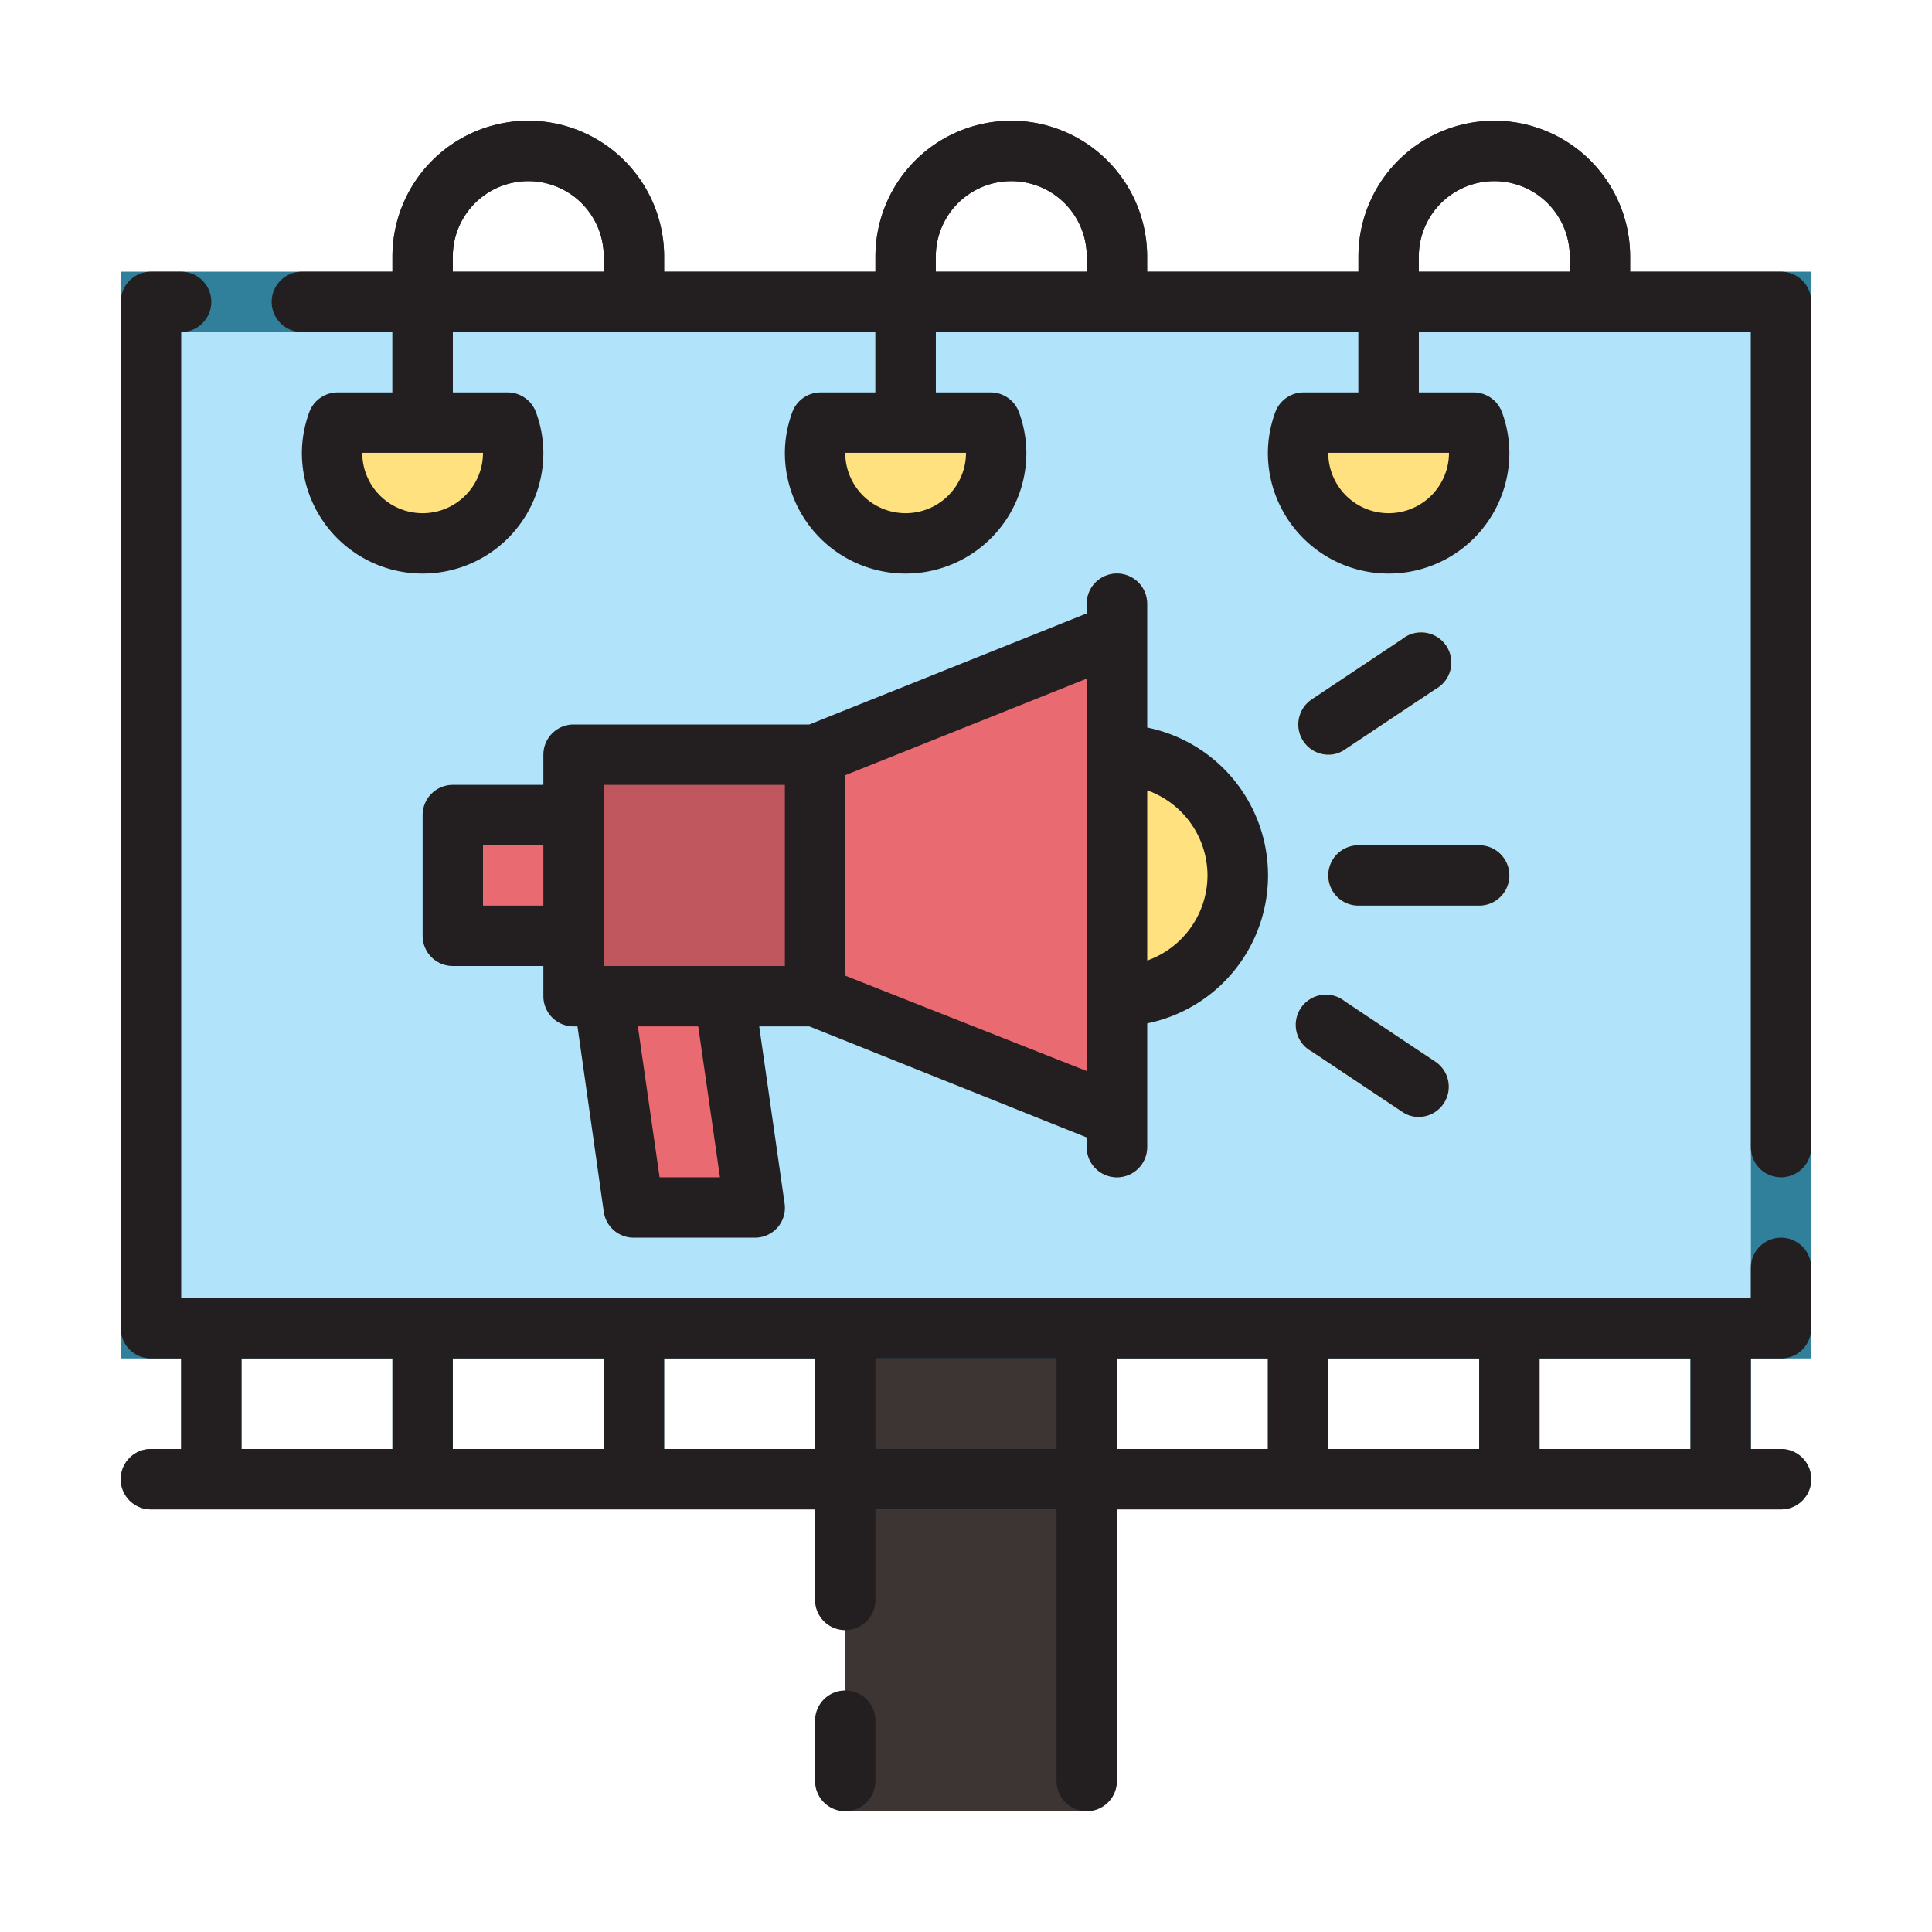 <svg height="512" viewBox="0 0 64 64" width="512" xmlns="http://www.w3.org/2000/svg"><g id="Flat"><path d="m28 44h8v16h-8z" fill="#3c3533"/><path d="m6 11h52v32h-52z" fill="#b1e3fa"/><path d="m60 45v-36h-56v36h2v3h-1a1 1 0 0 0 0 2h54a1 1 0 0 0 0-2h-1v-3zm-54-34h52v32h-52zm14 34v3h-5v-3zm2 0h20v3h-20zm22 0h5v3h-5zm-36 0h5v3h-5zm48 3h-5v-3h5z" fill="#31809b"/><path d="m11.18 14a3 3 0 1 0 5.64 0z" fill="#ffe17f"/><path d="m27.18 14a3 3 0 1 0 5.64 0z" fill="#ffe17f"/><path d="m43.18 14a3 3 0 1 0 5.64 0z" fill="#ffe17f"/><path d="m19 25h8v8h-8z" fill="#c1575e"/><path d="m37 37-10-4v-8l10-4" fill="#ea6a71"/><path d="m37 25a4 4 0 0 1 0 8" fill="#ffe17f"/><path d="m19 27h-4v4h4" fill="#ea6a71"/><path d="m20 33 1 7h4l-1-7" fill="#ea6a71"/><path d="m44 25a1 1 0 0 1 -.55-1.83l3-2a1 1 0 1 1 1.1 1.66l-3 2a.94.94 0 0 1 -.55.17z" fill="#ffe17f"/><path d="m47 37a.94.94 0 0 1 -.55-.17l-3-2a1 1 0 1 1 1.1-1.66l3 2a1 1 0 0 1 -.55 1.83z" fill="#ffe17f"/><path d="m49 30h-4a1 1 0 0 1 0-2h4a1 1 0 0 1 0 2z" fill="#ffe17f"/><path d="m37 39a1 1 0 0 1 -1-1v-18a1 1 0 0 1 2 0v18a1 1 0 0 1 -1 1z" fill="#c1575e"/><g fill="#3c3533"><path d="m22 8.5a4.5 4.5 0 0 0 -9 0v5.5h2v-5.5a2.5 2.5 0 0 1 5 0v.5h2z"/><path d="m36 8.5v.5h2v-.5a4.5 4.5 0 0 0 -9 0v5.5h2v-5.5a2.5 2.5 0 0 1 5 0z"/><path d="m52 8.5v.5h2v-.5a4.5 4.5 0 0 0 -9 0v5.5h2v-5.5a2.5 2.5 0 0 1 5 0z"/></g></g><g id="Outline_copy" fill="#231f20" data-name="Outline copy"><path d="m59 9h-5v-.5a4.5 4.5 0 0 0 -9 0v.5h-7v-.5a4.5 4.5 0 0 0 -9 0v.5h-7v-.5a4.5 4.5 0 0 0 -9 0v.5h-3a1 1 0 0 0 0 2h3v2h-1.82a1 1 0 0 0 -.94.67 3.94 3.94 0 0 0 -.24 1.33 4 4 0 0 0 8 0 3.94 3.94 0 0 0 -.24-1.33 1 1 0 0 0 -.94-.67h-1.82v-2h14v2h-1.82a1 1 0 0 0 -.94.67 3.94 3.94 0 0 0 -.24 1.33 4 4 0 0 0 8 0 3.94 3.94 0 0 0 -.24-1.33 1 1 0 0 0 -.94-.67h-1.82v-2h14v2h-1.82a1 1 0 0 0 -.94.67 3.94 3.94 0 0 0 -.24 1.33 4 4 0 0 0 8 0 3.94 3.94 0 0 0 -.24-1.33 1 1 0 0 0 -.94-.67h-1.82v-2h11v27a1 1 0 0 0 2 0v-28a1 1 0 0 0 -1-1zm-45 8a2 2 0 0 1 -2-2h4a2 2 0 0 1 -2 2zm1-8.5a2.5 2.5 0 0 1 5 0v.5h-5zm15 8.5a2 2 0 0 1 -2-2h4a2 2 0 0 1 -2 2zm1-8.5a2.5 2.5 0 0 1 5 0v.5h-5zm15 8.5a2 2 0 0 1 -2-2h4a2 2 0 0 1 -2 2zm1-8.5a2.5 2.5 0 0 1 5 0v.5h-5z"/><path d="m59 41a1 1 0 0 0 -1 1v1h-52v-32a1 1 0 0 0 0-2h-1a1 1 0 0 0 -1 1v34a1 1 0 0 0 1 1h1v3h-1a1 1 0 0 0 0 2h22v3a1 1 0 0 0 2 0v-3h6v9a1 1 0 0 0 2 0v-9h22a1 1 0 0 0 0-2h-1v-3h1a1 1 0 0 0 1-1v-2a1 1 0 0 0 -1-1zm-10 4v3h-5v-3zm-29 0v3h-5v-3zm-12 0h5v3h-5zm14 3v-3h5v3zm7 0v-3h6v3zm8-3h5v3h-5zm19 3h-5v-3h5z"/><path d="m46.45 21.17-3 2a1 1 0 0 0 .55 1.83.94.94 0 0 0 .55-.17l3-2a1 1 0 1 0 -1.1-1.66z"/><path d="m43.45 34.83 3 2a.94.94 0 0 0 .55.17 1 1 0 0 0 .55-1.83l-3-2a1 1 0 1 0 -1.1 1.66z"/><path d="m44 29a1 1 0 0 0 1 1h4a1 1 0 0 0 0-2h-4a1 1 0 0 0 -1 1z"/><path d="m37 19a1 1 0 0 0 -1 1v.32l-9.19 3.68h-7.81a1 1 0 0 0 -1 1v1h-3a1 1 0 0 0 -1 1v4a1 1 0 0 0 1 1h3v1a1 1 0 0 0 1 1h.13l.87 6.14a1 1 0 0 0 1 .86h4a1 1 0 0 0 .76-.34 1 1 0 0 0 .23-.8l-.84-5.86h1.66l9.19 3.68v.32a1 1 0 0 0 2 0v-4.1a5 5 0 0 0 0-9.8v-4.1a1 1 0 0 0 -1-1zm-21 11v-2h2v2zm4-4h6v6h-6zm3.85 13h-2l-.72-5h2zm4.15-6.68v-6.64l8-3.2v13zm12-3.32a3 3 0 0 1 -2 2.82v-5.64a3 3 0 0 1 2 2.82z"/><path d="m28 56a1 1 0 0 0 -1 1v2a1 1 0 0 0 2 0v-2a1 1 0 0 0 -1-1z"/></g></svg>